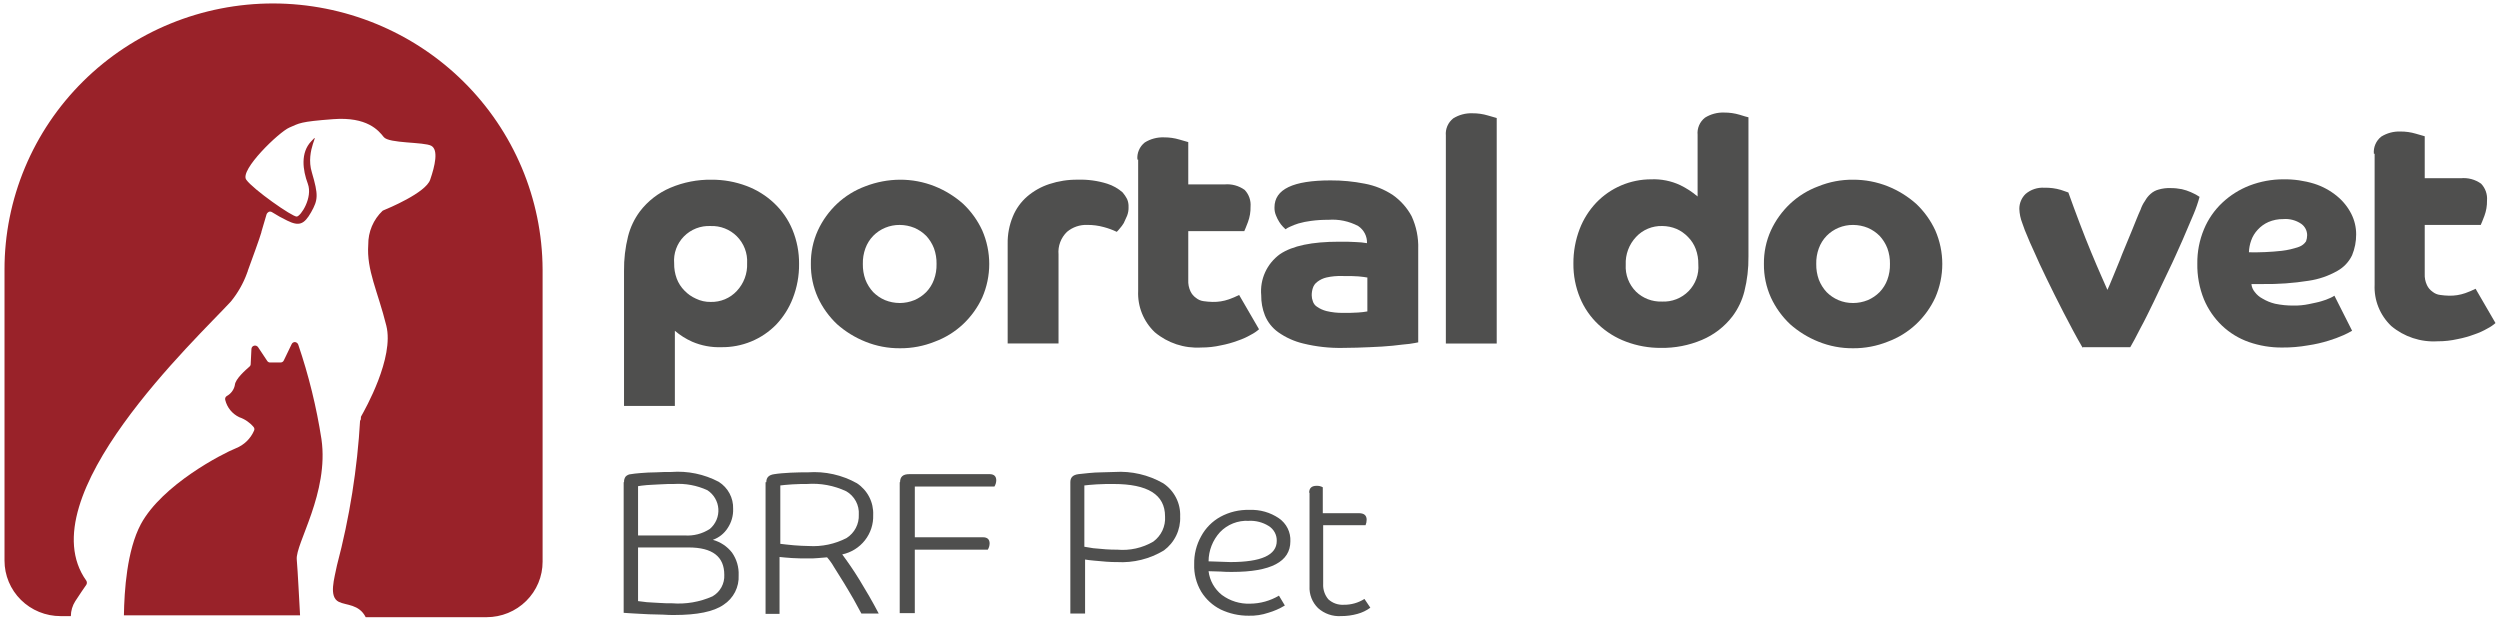 <svg width="277" height="69" viewBox="0 0 277 69" fill="none" xmlns="http://www.w3.org/2000/svg">
<g clip-path="url(#clip0_1644_2059)">
<path d="M69.142 44.976V30.017C69.126 28.723 69.277 27.433 69.591 26.177C69.842 25.185 70.286 24.251 70.898 23.428C71.776 22.274 72.945 21.368 74.287 20.8C75.731 20.188 77.29 19.885 78.86 19.911C80.171 19.905 81.473 20.138 82.699 20.598C83.838 21.022 84.879 21.668 85.761 22.498C86.645 23.328 87.341 24.334 87.803 25.45C88.3 26.655 88.55 27.947 88.537 29.25C88.551 30.549 88.315 31.838 87.843 33.05C87.427 34.13 86.803 35.118 86.005 35.962C85.218 36.769 84.272 37.408 83.226 37.839C82.179 38.27 81.054 38.484 79.921 38.468C78.813 38.506 77.711 38.299 76.695 37.862C75.999 37.552 75.352 37.144 74.775 36.649V44.977H69.142V44.976ZM78.738 33.454C79.281 33.469 79.82 33.368 80.321 33.159C80.821 32.95 81.27 32.637 81.637 32.241C82.024 31.829 82.324 31.346 82.52 30.818C82.716 30.291 82.805 29.73 82.78 29.168C82.812 28.618 82.727 28.067 82.53 27.552C82.333 27.036 82.029 26.567 81.637 26.176C81.259 25.799 80.807 25.504 80.308 25.309C79.809 25.114 79.274 25.024 78.738 25.044C78.189 25.017 77.641 25.106 77.13 25.305C76.619 25.505 76.157 25.81 75.774 26.2C75.392 26.591 75.098 27.057 74.912 27.569C74.726 28.081 74.652 28.626 74.696 29.168C74.684 29.747 74.781 30.323 74.981 30.866C75.169 31.366 75.461 31.82 75.839 32.2C76.198 32.576 76.628 32.878 77.104 33.089C77.612 33.338 78.172 33.463 78.738 33.454Z" fill="#4F4F4E"/>
<path d="M89.845 29.249C89.825 27.968 90.09 26.698 90.621 25.529C91.132 24.421 91.853 23.419 92.744 22.578C93.65 21.729 94.719 21.069 95.888 20.638C97.112 20.165 98.413 19.918 99.727 19.911C101.042 19.906 102.345 20.153 103.565 20.638C104.719 21.1 105.782 21.756 106.709 22.578C107.6 23.419 108.321 24.421 108.832 25.529C109.344 26.704 109.608 27.97 109.608 29.249C109.608 30.528 109.344 31.794 108.832 32.968C108.321 34.077 107.6 35.078 106.709 35.919C105.804 36.769 104.734 37.428 103.565 37.859C102.346 38.349 101.042 38.596 99.727 38.587C98.411 38.599 97.106 38.352 95.888 37.859C94.734 37.398 93.671 36.741 92.744 35.919C91.853 35.078 91.133 34.077 90.621 32.968C90.094 31.798 89.83 30.53 89.845 29.249ZM99.686 33.575C100.247 33.573 100.802 33.463 101.32 33.251C101.809 33.041 102.253 32.739 102.627 32.362C103.005 31.967 103.297 31.499 103.484 30.987C103.688 30.43 103.785 29.841 103.77 29.249C103.782 28.657 103.685 28.068 103.484 27.511C103.288 27.003 102.997 26.537 102.627 26.136C102.253 25.759 101.809 25.457 101.32 25.247C100.802 25.035 100.247 24.925 99.686 24.923C99.139 24.918 98.596 25.022 98.09 25.231C97.585 25.439 97.127 25.747 96.746 26.136C96.367 26.531 96.075 26.999 95.888 27.511C95.684 28.067 95.588 28.657 95.603 29.249C95.591 29.841 95.688 30.43 95.888 30.987C96.085 31.494 96.376 31.961 96.746 32.362C97.12 32.739 97.563 33.041 98.052 33.251C98.571 33.462 99.126 33.571 99.686 33.573V33.575Z" fill="#4F4F4E"/>
<path d="M111.649 26.985C111.634 25.96 111.829 24.942 112.221 23.993C112.569 23.138 113.114 22.377 113.814 21.769C114.531 21.156 115.364 20.689 116.264 20.394C117.277 20.06 118.34 19.896 119.408 19.909C120.514 19.873 121.619 20.023 122.674 20.353C123.309 20.554 123.893 20.884 124.39 21.323C124.581 21.546 124.746 21.791 124.88 22.051C125.001 22.331 125.057 22.635 125.044 22.94C125.056 23.271 125.001 23.601 124.88 23.91C124.758 24.193 124.635 24.476 124.513 24.718C124.383 24.934 124.233 25.137 124.064 25.325C123.964 25.453 123.855 25.575 123.737 25.688C123.278 25.469 122.8 25.293 122.308 25.163C121.71 24.997 121.092 24.916 120.471 24.92C119.651 24.888 118.849 25.162 118.224 25.688C117.89 26.011 117.632 26.403 117.47 26.837C117.307 27.27 117.244 27.734 117.285 28.195V38.059H111.649V26.985Z" fill="#4F4F4E"/>
<path d="M126.025 17.686C125.991 17.327 126.048 16.965 126.191 16.634C126.333 16.302 126.557 16.011 126.841 15.786C127.476 15.39 128.215 15.193 128.965 15.22C129.545 15.215 130.124 15.297 130.68 15.462C131.211 15.624 131.538 15.705 131.66 15.745V20.434H135.662C136.46 20.358 137.259 20.574 137.908 21.041C138.142 21.288 138.321 21.582 138.434 21.902C138.546 22.222 138.589 22.562 138.561 22.9C138.573 23.479 138.476 24.055 138.275 24.598C138.071 25.124 137.948 25.448 137.867 25.609H131.66V31.027C131.637 31.458 131.721 31.888 131.905 32.28C132.041 32.571 132.252 32.822 132.517 33.007C132.761 33.209 133.06 33.335 133.375 33.371C133.7 33.418 134.027 33.445 134.355 33.452C134.966 33.466 135.575 33.371 136.152 33.169C136.544 33.033 136.926 32.87 137.295 32.683L139.5 36.484C139.228 36.723 138.927 36.927 138.602 37.09C138.149 37.352 137.67 37.569 137.173 37.736C136.564 37.965 135.936 38.141 135.296 38.262C134.573 38.427 133.833 38.508 133.091 38.505C131.218 38.619 129.374 38.01 127.945 36.806C127.329 36.218 126.846 35.506 126.529 34.718C126.213 33.93 126.069 33.085 126.108 32.238V17.686H126.025Z" fill="#4F4F4E"/>
<path d="M157.099 37.94C156.977 37.98 156.65 38.021 156.16 38.102C155.669 38.142 155.057 38.223 154.322 38.304C153.588 38.385 152.73 38.425 151.791 38.466C150.851 38.507 149.831 38.547 148.81 38.547C147.325 38.578 145.842 38.415 144.4 38.061C143.402 37.824 142.459 37.398 141.623 36.807C140.967 36.337 140.457 35.692 140.153 34.948C139.872 34.24 139.734 33.485 139.744 32.724C139.663 31.85 139.812 30.969 140.177 30.168C140.542 29.367 141.111 28.674 141.827 28.156C143.216 27.226 145.38 26.781 148.361 26.781C149.095 26.781 149.749 26.781 150.239 26.821C150.649 26.833 151.059 26.873 151.464 26.942C151.478 26.569 151.395 26.198 151.224 25.866C151.052 25.533 150.798 25.249 150.484 25.042C149.47 24.506 148.322 24.267 147.176 24.355C146.534 24.349 145.893 24.39 145.257 24.475C144.787 24.534 144.323 24.628 143.868 24.758C143.547 24.858 143.233 24.98 142.929 25.122C142.754 25.194 142.589 25.29 142.438 25.404L142.153 25.122C141.997 24.962 141.86 24.786 141.744 24.596C141.598 24.366 141.475 24.123 141.377 23.869C141.26 23.587 141.204 23.284 141.213 22.98C141.213 20.959 143.296 19.988 147.42 19.988C148.695 19.981 149.967 20.102 151.217 20.351C152.326 20.559 153.382 20.985 154.321 21.604C155.189 22.216 155.902 23.018 156.404 23.949C156.93 25.089 157.181 26.334 157.139 27.587V37.937L157.099 37.94ZM151.465 30.744C151.261 30.704 150.934 30.663 150.525 30.624C150.117 30.584 149.504 30.584 148.688 30.584C148.111 30.565 147.535 30.619 146.972 30.745C146.6 30.832 146.252 30.998 145.951 31.231C145.718 31.403 145.546 31.643 145.461 31.918C145.377 32.18 145.336 32.453 145.339 32.727C145.34 32.947 145.381 33.166 145.461 33.373C145.533 33.621 145.692 33.836 145.91 33.979C146.231 34.204 146.591 34.368 146.971 34.465C147.573 34.608 148.19 34.676 148.809 34.667C149.421 34.667 149.993 34.667 150.483 34.627C150.825 34.607 151.166 34.566 151.504 34.506V30.747L151.465 30.744Z" fill="#4F4F4E"/>
<path d="M160.201 15.018C160.167 14.659 160.224 14.297 160.366 13.965C160.509 13.634 160.733 13.342 161.017 13.117C161.651 12.722 162.391 12.524 163.14 12.551C163.721 12.546 164.299 12.628 164.856 12.794C165.387 12.956 165.713 13.037 165.836 13.076V38.061H160.201V15.018Z" fill="#4F4F4E"/>
<path d="M193.728 28.441C193.744 29.735 193.593 31.025 193.279 32.281C193.028 33.273 192.584 34.206 191.972 35.03C191.094 36.184 189.925 37.09 188.583 37.658C187.138 38.27 185.58 38.573 184.009 38.547C182.698 38.553 181.397 38.32 180.171 37.859C179.032 37.436 177.99 36.79 177.108 35.959C176.225 35.13 175.529 34.124 175.067 33.008C174.569 31.802 174.32 30.51 174.333 29.208C174.323 27.896 174.558 26.594 175.027 25.368C175.442 24.288 176.067 23.299 176.864 22.456C177.647 21.637 178.59 20.985 179.637 20.541C180.683 20.096 181.81 19.867 182.949 19.869C184.061 19.823 185.168 20.045 186.175 20.516C186.865 20.852 187.51 21.273 188.094 21.769V14.938C188.06 14.579 188.117 14.217 188.26 13.886C188.402 13.554 188.626 13.262 188.911 13.038C189.545 12.642 190.285 12.444 191.034 12.471C191.615 12.467 192.193 12.549 192.749 12.714C193.24 12.876 193.565 12.957 193.729 12.997V28.44L193.728 28.441ZM184.132 33.414C184.681 33.441 185.229 33.352 185.74 33.152C186.252 32.953 186.714 32.647 187.097 32.257C187.479 31.866 187.773 31.399 187.959 30.887C188.145 30.375 188.218 29.829 188.174 29.287C188.186 28.708 188.089 28.132 187.888 27.588C187.701 27.089 187.408 26.634 187.031 26.255C186.672 25.879 186.242 25.577 185.765 25.366C185.262 25.154 184.72 25.044 184.173 25.042C183.63 25.027 183.091 25.127 182.59 25.337C182.09 25.546 181.641 25.859 181.274 26.255C180.887 26.666 180.587 27.15 180.391 27.678C180.195 28.205 180.106 28.766 180.131 29.328C180.099 29.878 180.184 30.429 180.381 30.944C180.578 31.46 180.882 31.928 181.274 32.32C181.651 32.683 182.099 32.967 182.59 33.155C183.081 33.343 183.605 33.43 184.132 33.413V33.414Z" fill="#4F4F4E"/>
<path d="M195.442 29.249C195.423 27.968 195.688 26.698 196.218 25.529C196.73 24.421 197.451 23.42 198.341 22.578C199.247 21.729 200.317 21.069 201.486 20.638C202.704 20.145 204.009 19.898 205.324 19.911C206.639 19.906 207.943 20.153 209.163 20.638C210.316 21.1 211.38 21.756 212.307 22.578C213.198 23.419 213.918 24.421 214.43 25.529C214.942 26.704 215.206 27.97 215.206 29.249C215.206 30.528 214.942 31.794 214.43 32.968C213.918 34.077 213.198 35.078 212.307 35.919C211.401 36.769 210.332 37.428 209.163 37.859C207.944 38.349 206.639 38.596 205.324 38.587C204.009 38.599 202.704 38.352 201.486 37.859C200.332 37.398 199.268 36.741 198.341 35.919C197.451 35.078 196.73 34.077 196.218 32.968C195.692 31.798 195.427 30.53 195.442 29.249ZM205.324 33.575C205.885 33.573 206.44 33.463 206.958 33.251C207.447 33.041 207.891 32.739 208.265 32.362C208.643 31.967 208.935 31.499 209.122 30.987C209.326 30.43 209.423 29.841 209.408 29.249C209.42 28.657 209.323 28.068 209.122 27.511C208.925 27.003 208.635 26.537 208.265 26.136C207.891 25.759 207.447 25.457 206.958 25.247C206.44 25.035 205.885 24.925 205.324 24.923C204.777 24.918 204.234 25.022 203.728 25.231C203.223 25.439 202.765 25.747 202.384 26.136C202.005 26.531 201.713 26.999 201.526 27.511C201.322 28.067 201.226 28.657 201.24 29.249C201.229 29.841 201.326 30.43 201.526 30.987C201.723 31.494 202.014 31.96 202.384 32.362C202.758 32.739 203.201 33.041 203.691 33.251C204.206 33.47 204.763 33.58 205.324 33.573V33.575Z" fill="#4F4F4E"/>
<path d="M230.765 38.547C230.031 37.293 229.337 35.959 228.642 34.626C227.948 33.292 227.336 32.038 226.764 30.866C226.193 29.695 225.743 28.723 225.376 27.874C225.009 27.066 224.764 26.541 224.682 26.298C224.45 25.783 224.246 25.257 224.069 24.721C223.871 24.218 223.76 23.685 223.742 23.145C223.739 22.837 223.799 22.531 223.919 22.246C224.038 21.961 224.214 21.703 224.437 21.488C225.013 20.998 225.761 20.751 226.519 20.8C227.141 20.785 227.761 20.866 228.357 21.043C228.806 21.205 229.091 21.286 229.173 21.326C229.582 22.457 229.989 23.589 230.44 24.762C230.89 25.935 231.297 26.986 231.705 27.956C232.112 28.926 232.481 29.816 232.808 30.544C233.135 31.312 233.38 31.837 233.502 32.12C233.624 31.837 233.869 31.312 234.155 30.584C234.44 29.855 234.808 29.047 235.135 28.158L236.238 25.489C236.605 24.6 236.891 23.832 237.177 23.226C237.291 22.88 237.456 22.553 237.668 22.256C237.825 21.966 238.032 21.706 238.28 21.488C238.535 21.256 238.843 21.089 239.178 21.002C239.602 20.878 240.043 20.823 240.485 20.84C240.91 20.836 241.335 20.877 241.751 20.961C242.087 21.038 242.415 21.147 242.731 21.285C243.017 21.405 243.222 21.527 243.385 21.608C243.549 21.729 243.671 21.77 243.712 21.81C243.537 22.457 243.319 23.092 243.059 23.71C242.692 24.559 242.283 25.529 241.834 26.581C241.344 27.672 240.854 28.804 240.282 29.976C239.71 31.148 239.179 32.321 238.648 33.413C238.118 34.505 237.627 35.515 237.138 36.405C236.688 37.294 236.321 37.981 236.035 38.467H230.768L230.765 38.547Z" fill="#4F4F4E"/>
<path d="M249.466 31.553C249.51 31.85 249.637 32.13 249.833 32.361C250.06 32.664 250.353 32.912 250.691 33.088C251.121 33.346 251.59 33.537 252.079 33.654C252.75 33.794 253.435 33.862 254.12 33.856C254.697 33.867 255.272 33.812 255.836 33.694C256.367 33.574 256.857 33.493 257.224 33.371C257.561 33.277 257.888 33.155 258.204 33.007C258.361 32.939 258.511 32.858 258.653 32.764L260.613 36.646C260.31 36.826 259.996 36.988 259.673 37.131C259.142 37.367 258.596 37.569 258.04 37.738C257.293 37.973 256.528 38.149 255.753 38.263C254.796 38.433 253.826 38.514 252.854 38.506C251.603 38.515 250.359 38.31 249.179 37.899C248.066 37.51 247.05 36.889 246.198 36.08C245.337 35.256 244.655 34.265 244.197 33.169C243.688 31.91 243.438 30.563 243.463 29.207C243.446 27.904 243.696 26.611 244.197 25.407C244.659 24.291 245.355 23.285 246.238 22.455C247.112 21.634 248.139 20.989 249.261 20.555C250.459 20.099 251.733 19.865 253.017 19.868C254.166 19.853 255.31 20.017 256.407 20.353C257.333 20.646 258.192 21.112 258.939 21.728C259.604 22.271 260.146 22.946 260.531 23.709C260.884 24.412 261.066 25.188 261.062 25.973C261.067 26.763 260.914 27.546 260.613 28.278C260.265 29.012 259.693 29.619 258.979 30.016C257.996 30.575 256.916 30.945 255.794 31.108C254.107 31.376 252.399 31.497 250.691 31.472H249.466V31.553ZM249.18 27.954C250.394 27.978 251.608 27.924 252.815 27.792C253.469 27.715 254.113 27.566 254.734 27.348C255.051 27.232 255.323 27.02 255.51 26.741C255.59 26.521 255.631 26.288 255.632 26.054C255.631 25.809 255.571 25.567 255.458 25.349C255.344 25.131 255.18 24.943 254.979 24.8C254.393 24.401 253.686 24.216 252.978 24.275C252.417 24.268 251.86 24.378 251.344 24.598C250.894 24.796 250.49 25.086 250.16 25.448C249.831 25.796 249.58 26.209 249.425 26.66C249.277 27.077 249.195 27.513 249.18 27.954Z" fill="#4F4F4E"/>
<path d="M263.025 17.039C262.991 16.68 263.048 16.318 263.191 15.986C263.333 15.655 263.557 15.363 263.841 15.139C264.476 14.743 265.215 14.545 265.965 14.572C266.545 14.568 267.124 14.649 267.68 14.815C268.211 14.977 268.538 15.058 268.66 15.098V19.747H272.662C273.46 19.671 274.259 19.887 274.908 20.354C275.142 20.601 275.321 20.894 275.434 21.215C275.546 21.535 275.589 21.875 275.561 22.213C275.572 22.791 275.476 23.367 275.275 23.911C275.071 24.436 274.948 24.76 274.867 24.922H268.66V30.338C268.637 30.769 268.722 31.199 268.905 31.59C269.041 31.882 269.252 32.133 269.517 32.318C269.761 32.519 270.06 32.646 270.375 32.681C270.7 32.728 271.027 32.755 271.355 32.762C271.966 32.777 272.575 32.681 273.152 32.48C273.544 32.343 273.926 32.181 274.295 31.994L276.5 35.794C276.228 36.034 275.926 36.237 275.602 36.401C275.149 36.663 274.67 36.88 274.173 37.047C273.564 37.275 272.936 37.451 272.296 37.573C271.573 37.738 270.833 37.819 270.091 37.815C268.218 37.929 266.374 37.321 264.945 36.117C264.329 35.528 263.846 34.816 263.529 34.029C263.212 33.241 263.069 32.395 263.108 31.548V17.035L263.025 17.039Z" fill="#4F4F4E"/>
<path d="M69.144 53.424C69.129 53.21 69.187 52.997 69.308 52.818C69.385 52.733 69.48 52.664 69.585 52.615C69.69 52.567 69.804 52.54 69.92 52.535C70.124 52.495 70.492 52.454 70.981 52.414C71.512 52.374 72.085 52.334 72.697 52.334C73.309 52.294 73.882 52.294 74.371 52.294C76.196 52.155 78.023 52.534 79.638 53.386C80.143 53.705 80.555 54.148 80.835 54.673C81.114 55.197 81.25 55.785 81.231 56.378C81.259 57.138 81.044 57.888 80.618 58.521C80.234 59.12 79.659 59.575 78.984 59.814C79.829 60.045 80.574 60.541 81.108 61.229C81.622 61.963 81.88 62.843 81.842 63.736C81.876 64.379 81.739 65.019 81.446 65.594C81.152 66.168 80.712 66.657 80.168 67.01C79.065 67.779 77.228 68.142 74.696 68.142C74.369 68.142 73.961 68.142 73.471 68.102C72.98 68.102 72.45 68.062 71.919 68.062C71.388 68.022 70.857 68.022 70.367 67.981C69.876 67.94 69.427 67.94 69.102 67.9V53.424H69.144ZM78.373 54.313C77.213 53.779 75.935 53.543 74.658 53.626C74.209 53.626 73.678 53.626 73.147 53.666C72.616 53.706 72.126 53.706 71.677 53.747C71.228 53.788 70.901 53.828 70.697 53.868V59.326H75.842C76.837 59.401 77.829 59.145 78.66 58.598C78.978 58.326 79.227 57.984 79.389 57.6C79.551 57.216 79.621 56.8 79.594 56.385C79.566 55.97 79.442 55.566 79.23 55.207C79.018 54.847 78.725 54.541 78.374 54.312L78.373 54.313ZM70.696 60.619V66.603C70.941 66.643 71.267 66.683 71.676 66.723C72.085 66.763 72.574 66.763 73.064 66.804C73.555 66.845 74.004 66.844 74.453 66.844C75.991 66.966 77.536 66.701 78.944 66.076C79.362 65.836 79.706 65.486 79.936 65.065C80.167 64.644 80.276 64.168 80.251 63.69C80.251 61.669 78.944 60.658 76.29 60.658H70.696V60.619Z" fill="#4F4F4E"/>
<path d="M84.906 53.424C84.906 52.899 85.192 52.616 85.804 52.535C86.294 52.454 86.907 52.414 87.601 52.373C88.336 52.334 88.948 52.334 89.52 52.334C91.412 52.199 93.301 52.621 94.951 53.546C95.531 53.931 96 54.456 96.315 55.072C96.63 55.688 96.779 56.374 96.749 57.064C96.785 58.074 96.462 59.065 95.834 59.864C95.207 60.662 94.317 61.216 93.319 61.43C93.891 62.198 94.544 63.128 95.238 64.26C95.932 65.392 96.667 66.646 97.361 67.979H95.44C95.195 67.534 94.909 67.009 94.582 66.403C94.215 65.796 93.888 65.19 93.479 64.543C93.112 63.936 92.744 63.37 92.417 62.844C92.197 62.455 91.937 62.089 91.641 61.752C91.314 61.792 90.989 61.792 90.662 61.833C90.268 61.87 89.872 61.883 89.477 61.873C88.946 61.873 88.374 61.873 87.761 61.833C87.189 61.793 86.7 61.752 86.373 61.712V68.018H84.824V53.424H84.906ZM93.808 59.609C94.241 59.331 94.593 58.947 94.829 58.493C95.065 58.039 95.178 57.532 95.155 57.022C95.188 56.506 95.076 55.99 94.831 55.533C94.586 55.077 94.217 54.696 93.767 54.434C92.406 53.792 90.9 53.513 89.397 53.626C88.948 53.626 88.418 53.626 87.805 53.666C87.233 53.706 86.743 53.747 86.458 53.787V60.256C86.867 60.296 87.397 60.377 87.969 60.418C88.54 60.459 89.112 60.498 89.602 60.498C91.06 60.59 92.515 60.283 93.808 59.609Z" fill="#4F4F4E"/>
<path d="M99.728 53.424C99.728 52.818 100.055 52.535 100.749 52.535H109.651C110.142 52.535 110.386 52.778 110.386 53.223C110.381 53.466 110.31 53.703 110.182 53.91H101.362V59.529H108.915C109.406 59.529 109.65 59.772 109.65 60.217C109.645 60.46 109.575 60.697 109.446 60.904H101.36V67.938H99.688V53.424H99.728Z" fill="#4F4F4E"/>
<path d="M118.594 53.424C118.594 52.899 118.879 52.616 119.492 52.535C119.777 52.495 120.186 52.454 120.635 52.414C121.084 52.374 121.575 52.334 122.064 52.334C122.553 52.334 123.044 52.294 123.493 52.294C125.375 52.176 127.25 52.612 128.883 53.546C129.487 53.95 129.977 54.5 130.306 55.144C130.635 55.787 130.792 56.504 130.762 57.225C130.794 57.949 130.646 58.669 130.333 59.325C130.02 59.98 129.55 60.549 128.965 60.984C127.398 61.934 125.574 62.386 123.739 62.277C123.453 62.277 123.085 62.277 122.596 62.237C122.106 62.197 121.656 62.156 121.207 62.116C120.758 62.076 120.431 62.035 120.227 61.995V67.978H118.594V53.424ZM127.781 60.014C128.217 59.694 128.566 59.272 128.794 58.784C129.022 58.297 129.123 57.761 129.088 57.225C129.088 54.799 127.169 53.626 123.372 53.626C122.759 53.626 122.147 53.626 121.534 53.666C120.922 53.706 120.431 53.747 120.146 53.787V60.579C120.35 60.619 120.676 60.66 121.126 60.741C121.575 60.781 122.024 60.822 122.514 60.862C123.004 60.902 123.412 60.902 123.779 60.902C125.174 61.029 126.574 60.718 127.781 60.014Z" fill="#4F4F4E"/>
<path d="M138.36 68.221C137.286 68.228 136.225 67.993 135.256 67.534C134.362 67.086 133.612 66.4 133.092 65.553C132.549 64.635 132.28 63.584 132.316 62.521C132.291 61.433 132.559 60.359 133.092 59.408C133.579 58.508 134.315 57.764 135.215 57.265C136.201 56.727 137.315 56.462 138.441 56.496C139.603 56.446 140.749 56.773 141.707 57.426C142.118 57.71 142.45 58.093 142.672 58.538C142.893 58.983 142.997 59.477 142.973 59.973C142.973 62.237 140.809 63.369 136.521 63.369C136.113 63.369 135.664 63.369 135.256 63.329C134.847 63.329 134.398 63.289 133.909 63.289C134.035 64.321 134.562 65.263 135.379 65.916C136.283 66.589 137.394 66.931 138.523 66.886C139.646 66.876 140.746 66.569 141.708 65.997L142.361 67.089C141.787 67.438 141.169 67.71 140.523 67.897C139.827 68.132 139.095 68.242 138.36 68.221ZM140.565 58.276C139.906 57.867 139.136 57.669 138.36 57.709C137.769 57.676 137.178 57.771 136.628 57.988C136.078 58.204 135.582 58.537 135.175 58.963C134.365 59.849 133.914 61.001 133.909 62.197C134.358 62.197 134.767 62.237 135.134 62.237C135.501 62.237 135.91 62.277 136.319 62.277C139.748 62.277 141.464 61.508 141.464 59.932C141.474 59.602 141.396 59.276 141.238 58.985C141.08 58.695 140.848 58.45 140.565 58.276Z" fill="#4F4F4E"/>
<path d="M145.055 54.597C145.055 54.072 145.34 53.829 145.871 53.829C146.113 53.815 146.355 53.871 146.565 53.991V56.861H150.567C151.139 56.861 151.425 57.103 151.425 57.588C151.424 57.796 151.382 58.002 151.303 58.195H146.607V64.703C146.575 65.321 146.779 65.927 147.179 66.402C147.409 66.612 147.679 66.775 147.974 66.879C148.269 66.983 148.582 67.027 148.894 67.008C149.704 67.019 150.499 66.794 151.181 66.362L151.834 67.332C151.405 67.648 150.921 67.881 150.405 68.019C149.82 68.182 149.215 68.264 148.608 68.262C148.141 68.293 147.672 68.231 147.23 68.078C146.788 67.925 146.381 67.685 146.036 67.373C145.715 67.057 145.465 66.678 145.303 66.26C145.141 65.842 145.071 65.394 145.096 64.947V54.597H145.055Z" fill="#4F4F4E"/>
<path d="M28.145 47.724C28.178 47.66 28.192 47.587 28.185 47.516C28.178 47.444 28.15 47.376 28.104 47.319C27.684 46.818 27.134 46.44 26.512 46.227C26.128 46.044 25.789 45.778 25.52 45.45C25.252 45.121 25.061 44.738 24.96 44.327C24.933 44.246 24.935 44.158 24.964 44.077C24.994 43.996 25.05 43.928 25.123 43.883C25.354 43.758 25.553 43.584 25.708 43.375C25.864 43.165 25.971 42.925 26.021 42.67C26.062 41.983 27.247 40.971 27.655 40.608C27.695 40.572 27.727 40.529 27.748 40.48C27.769 40.431 27.779 40.378 27.777 40.325L27.859 38.668C27.861 38.585 27.89 38.505 27.941 38.439C27.993 38.374 28.064 38.327 28.145 38.304C28.227 38.281 28.315 38.284 28.396 38.313C28.476 38.342 28.546 38.396 28.594 38.466L29.615 40.002C29.651 40.055 29.7 40.098 29.757 40.126C29.814 40.154 29.878 40.167 29.942 40.164H31.085C31.164 40.165 31.241 40.142 31.306 40.099C31.372 40.056 31.423 39.994 31.452 39.922L32.31 38.142C32.34 38.07 32.391 38.008 32.456 37.965C32.522 37.922 32.599 37.899 32.677 37.899C32.759 37.907 32.837 37.938 32.902 37.988C32.967 38.038 33.017 38.105 33.045 38.182C34.206 41.592 35.066 45.096 35.617 48.653C36.474 54.596 32.718 60.256 32.881 61.994C33.003 63.369 33.167 66.886 33.248 68.179H13.73C13.77 65.471 14.057 60.983 15.608 58.072C17.976 53.706 24.631 50.269 26.144 49.664C27.043 49.304 27.762 48.606 28.145 47.724ZM30.268 0.383C26.358 0.38 22.486 1.141 18.873 2.621C15.26 4.102 11.977 6.272 9.213 9.01C6.448 11.747 4.256 14.997 2.761 18.574C1.266 22.151 0.497 25.984 0.5 29.855V62.12C0.5 62.927 0.66 63.727 0.972 64.472C1.283 65.218 1.741 65.895 2.317 66.466C2.893 67.037 3.578 67.49 4.331 67.798C5.084 68.107 5.892 68.266 6.707 68.265H7.85C7.855 67.678 8.024 67.104 8.341 66.608C8.831 65.84 9.32 65.152 9.566 64.788C9.606 64.721 9.627 64.644 9.627 64.566C9.627 64.488 9.606 64.411 9.566 64.344C2.95 55.086 21.857 37.459 25.573 33.417C26.346 32.474 26.954 31.408 27.37 30.264C27.375 30.221 27.388 30.18 27.41 30.143C27.414 30.113 27.428 30.084 27.45 30.062V30.02C27.777 29.131 28.839 26.22 28.961 25.734V25.695C29.206 24.886 29.41 24.158 29.533 23.754C29.579 23.634 29.666 23.534 29.778 23.472C29.838 23.448 29.903 23.44 29.967 23.447C30.031 23.454 30.092 23.476 30.146 23.512C30.685 23.854 31.244 24.164 31.82 24.442C33.126 25.088 33.697 24.886 34.474 23.512C35.249 22.137 35.29 21.611 34.555 19.105C33.779 16.598 35.658 14.376 34.474 15.668C33.289 16.921 33.534 18.821 34.106 20.358C34.678 21.894 33.33 23.956 32.881 23.996C32.391 24.036 28.021 20.964 27.287 19.913C26.511 18.862 30.922 14.617 32.064 14.133C33.206 13.648 33.167 13.486 36.923 13.203C40.68 12.919 41.946 14.455 42.518 15.184C43.09 15.912 46.969 15.709 47.785 16.154C48.602 16.598 48.194 18.378 47.663 19.913C47.173 21.369 42.967 23.107 42.477 23.309C42.447 23.313 42.418 23.327 42.396 23.349C41.885 23.834 41.48 24.418 41.206 25.065C40.932 25.712 40.795 26.407 40.803 27.108C40.6 29.938 41.865 32.283 42.804 36.083C43.703 39.641 40.436 45.381 40.028 46.11C39.995 46.157 39.981 46.215 39.987 46.272C39.99 46.394 39.976 46.516 39.947 46.635L39.906 46.473C39.595 51.934 38.733 57.351 37.335 62.642C37.05 64.098 36.396 66.119 37.539 66.686C38.355 67.09 39.785 66.928 40.52 68.384H53.913C54.729 68.384 55.536 68.226 56.289 67.917C57.042 67.608 57.727 67.156 58.303 66.585C58.88 66.014 59.337 65.337 59.649 64.591C59.96 63.845 60.121 63.046 60.12 62.239V29.855C60.086 22.035 56.928 14.546 51.334 9.023C45.741 3.501 38.167 0.395 30.268 0.383Z" fill="#992229"/>
</g>
<defs>
<clipPath id="clip0_1644_2059">
<rect width="276" height="68" fill="white" transform="translate(0.5 0.383)"/>
</clipPath>
</defs>
</svg>
